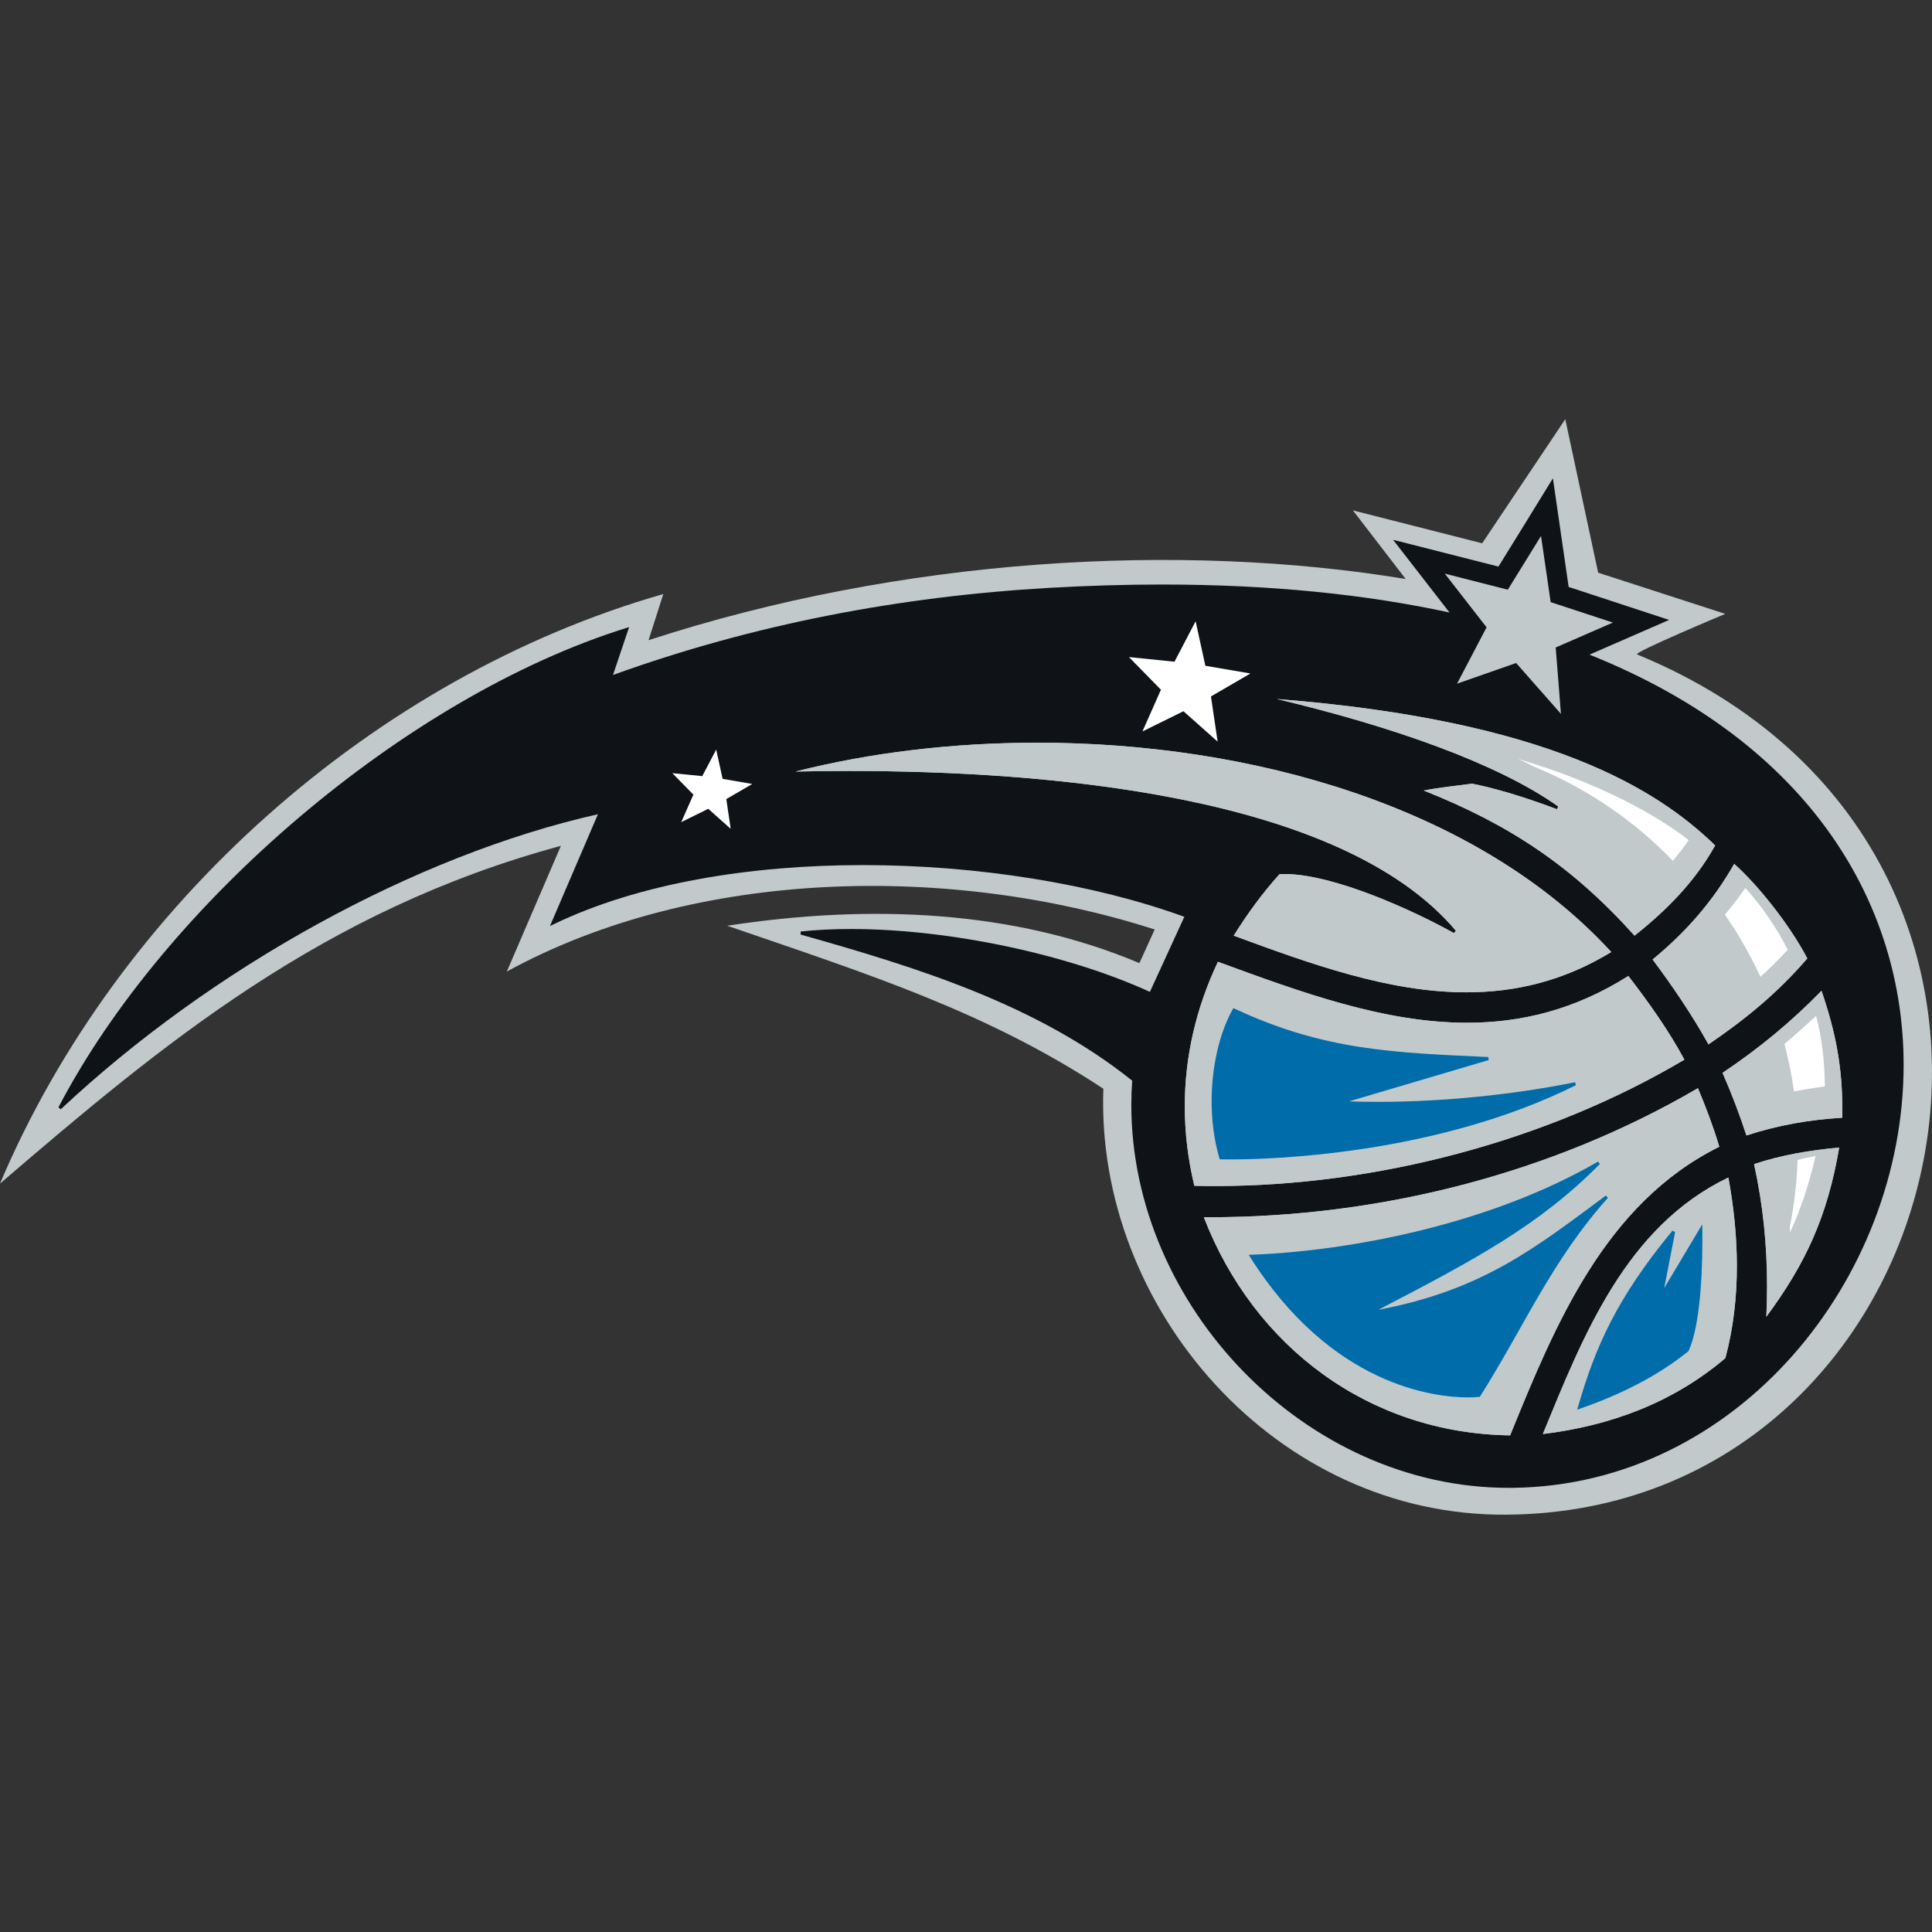 <?xml version="1.0" encoding="UTF-8" standalone="no"?>
<svg width="500px" height="500px" viewBox="0 0 500 500" version="1.1" xmlns="http://www.w3.org/2000/svg" xmlns:xlink="http://www.w3.org/1999/xlink">
    <rect x="0" y="0" width="500" height="500" fill="#333333" stroke="none"/>
    <!-- Generator: Sketch 39.1 (31720) - http://www.bohemiancoding.com/sketch -->
    <title>ORL</title>
    <desc>Created with Sketch.</desc>
    <defs></defs>
    <g id="NBA" stroke="none" stroke-width="1" fill="none" fill-rule="evenodd">
        <g id="ORL">
            <g id="Orlando_Magic_P_pms" transform="translate(0, 108)">
                <g id="Group-3" fill="#C1C9CA">
                    <path d="M188.208,131.581 C225.349,125.885 262.421,127.556 294.872,141.251 L298.831,132.553 C246.319,115.667 180.321,116.532 131.163,143.437 L145.163,110.905 C83.367,127.6 41.797,162.431 0,198.315 C30.475,126.359 96.728,67.202 171.658,45.74 L167.848,57.681 C233.461,36.277 305.478,32.218 363.79,41.845 L350.13,24.085 L383.584,32.604 L405.093,0.483 L413.598,40.211 L446.498,50.871 C446.498,50.871 422.53,60.896 423.687,61.37 C548.26,112.666 508.386,283.093 389.925,283.997 C330.005,284.494 283.516,230.375 285.547,173.761 C255.089,153.721 224.521,144.073 188.208,131.581" id="Fill-1"></path>
                </g>
                <path d="M411.36,61.419 C418.212,58.433 431.011,52.85 431.011,52.85 L431.966,52.434 L430.969,52.108 C430.969,52.108 410.388,45.338 405.964,43.899 C405.299,39.248 402.048,16.875 402.048,16.875 L401.887,15.787 L394.401,27.959 C394.404,27.959 390.114,34.873 387.798,38.634 C382.919,37.394 361.648,31.982 361.648,31.982 L360.526,31.699 L361.238,32.612 C361.25,32.631 369.894,43.749 375.134,50.52 C353.729,45.874 329.022,43.276 300.706,43.276 C291.415,43.276 281.729,43.554 271.66,44.133 C233.052,46.336 195.08,53.526 158.64,66.684 L162.81,54.294 L162.064,54.526 C105.044,72.332 42.684,125.765 15.118,178.592 L15.742,179.069 C54.713,142.521 107.468,113.346 154.748,102.722 L142.329,131.66 L143.288,131.196 C165.295,120.579 194.184,115.882 223.329,115.883 C253.151,115.882 283.252,120.8 306.507,129.269 L297.592,148.701 C276.384,138.979 245.709,132.432 220.26,132.426 C215.727,132.426 211.361,132.634 207.239,133.075 L207.172,133.853 C237.229,142.335 268.353,151.922 293.013,171.677 C292.863,173.778 292.787,175.87 292.787,177.962 C292.804,229.972 337.723,277.038 390.436,277.055 C390.787,277.055 391.147,277.052 391.503,277.052 C449.595,276.361 492.648,223.116 492.656,167.612 C492.664,126.719 469.25,84.59 411.36,61.419" id="Fill-4" fill="#0F1216"></path>
                <path d="M379.671,156.686 C358.22,156.686 336.757,148.826 315.197,140.908 C309.513,152.917 306.62,165.503 306.62,178.313 C306.62,185.123 307.441,192.002 309.094,198.883 C310.874,198.925 312.661,198.947 314.451,198.947 C356.078,198.947 400.243,187.384 435.92,166.238 C431.806,158.591 426.708,151.453 421.417,144.575 C407.53,153.362 393.601,156.691 379.671,156.686" id="Fill-5" fill="#C1C9CA"></path>
                <path d="M312.954,207.021 L311.546,207.021 C324.569,240.666 354.416,262.965 390.821,263.472 C402.474,234.785 415.398,203.435 444.957,188.779 C443.409,183.609 441.516,178.58 439.423,173.618 C401.368,195.847 356.944,207.021 312.954,207.021" id="Fill-6" fill="#C1C9CA"></path>
                <path d="M402.917,101.425 C389.975,96.488 381.73,94.954 380.956,94.817 C377.336,95.308 372.421,95.798 368.453,96.585 C390.449,105.34 406.693,115.966 423.013,134.15 C431.395,127.522 438.763,120.017 443.877,110.803 C428.91,96.258 400.728,78.431 330.445,72.901 C360.125,79.963 387.414,89.472 403.286,100.73 L402.917,101.425" id="Fill-7" fill="#C1C9CA"></path>
                <path d="M205.862,91.679 C210.219,91.582 214.928,91.524 219.9,91.524 C269.833,91.546 346.902,97.415 376.783,132.882 L376.28,133.486 C365.942,127.728 345.261,118.187 332.366,118.197 C331.947,118.197 331.538,118.21 331.144,118.228 C326.708,123.124 322.789,128.537 319.279,134.146 C339.252,141.509 359.472,148.814 379.512,148.81 C392.102,148.81 404.608,145.936 416.998,138.383 C382.367,100.66 323.747,84.205 268.449,84.209 C246.483,84.209 225.049,86.801 205.862,91.679" id="Fill-8" fill="#C1C9CA"></path>
                <path d="M442.148,162.289 C451.806,155.722 460.152,148.856 467.731,140.037 C462.963,130.98 454.718,120.806 448.808,115.568 C443.303,125.265 436.26,133.277 427.687,140.318 C432.735,147.043 438.063,154.888 442.148,162.289" id="Fill-9" fill="#C1C9CA"></path>
                <path d="M399.288,263.124 C416.831,260.986 432.961,254.999 446.523,243.486 C448.608,235.73 449.499,227.697 449.499,219.647 C449.499,211.957 448.682,204.243 447.301,196.737 C420.84,209.447 409.854,237.357 399.288,263.124" id="Fill-10" fill="#C1C9CA"></path>
                <path d="M457.313,224.819 C457.313,227.471 457.246,230.124 457.121,232.784 C467.409,218.869 472.925,206.782 475.984,188.989 C468.472,189.658 461.03,190.918 453.948,193.265 C456.259,203.745 457.313,214.242 457.313,224.819" id="Fill-11" fill="#C1C9CA"></path>
                <path d="M445.794,169.652 C448.113,174.957 450.171,180.346 451.973,185.861 C460.225,183.174 468.187,181.793 476.788,181.271 C476.801,180.656 476.801,180.053 476.801,179.451 C476.801,168.062 475.119,159.31 471.41,148.416 C463.525,156.49 455.187,163.359 445.794,169.652" id="Fill-12" fill="#C1C9CA"></path>
                <path d="M476.788,181.271 C468.187,181.793 460.225,183.174 451.973,185.861 C450.171,180.346 448.113,174.957 445.794,169.652 C455.187,163.359 463.525,156.49 471.41,148.416 C475.119,159.31 476.801,168.062 476.801,179.451 C476.801,180.053 476.801,180.656 476.788,181.271" id="Fill-13" fill="#C1C9CA"></path>
                <path d="M448.808,115.568 C454.718,120.806 462.963,130.98 467.731,140.037 C460.152,148.856 451.806,155.722 442.148,162.289 C438.063,154.888 432.735,147.043 427.687,140.318 C436.26,133.277 443.303,125.265 448.808,115.568" id="Fill-14" fill="#C1C9CA"></path>
                <path d="M330.445,72.901 C400.728,78.431 428.91,96.258 443.877,110.803 C438.763,120.017 431.395,127.522 423.013,134.15 C406.693,115.966 390.449,105.34 368.453,96.585 C372.421,95.798 377.336,95.308 380.956,94.817 C381.73,94.954 389.975,96.488 402.917,101.425 L403.286,100.73 C387.414,89.472 360.125,79.963 330.445,72.901" id="Fill-15" fill="#C1C9CA"></path>
                <path d="M314.451,198.947 C312.661,198.947 310.874,198.925 309.094,198.883 C307.441,192.002 306.62,185.123 306.62,178.313 C306.62,165.503 309.513,152.917 315.197,140.908 C336.757,148.826 358.22,156.686 379.671,156.686 C393.601,156.691 407.53,153.362 421.417,144.575 C426.708,151.453 431.806,158.591 435.92,166.238 C400.243,187.384 356.078,198.947 314.451,198.947" id="Fill-16" fill="#C1C9CA"></path>
                <path d="M390.821,263.472 C354.416,262.965 324.569,240.666 311.546,207.021 L312.954,207.021 C356.944,207.021 401.368,195.847 439.423,173.618 C441.516,178.58 443.409,183.609 444.957,188.779 C415.398,203.435 402.474,234.785 390.821,263.472" id="Fill-17" fill="#C1C9CA"></path>
                <path d="M457.121,232.784 C457.246,230.124 457.313,227.471 457.313,224.819 C457.313,214.242 456.259,203.745 453.948,193.265 C461.03,190.918 468.472,189.658 475.984,188.989 C472.925,206.782 467.409,218.869 457.121,232.784" id="Fill-18" fill="#C1C9CA"></path>
                <path d="M416.998,138.383 C404.608,145.936 392.102,148.81 379.512,148.81 C359.472,148.814 339.252,141.509 319.279,134.146 C322.789,128.537 326.708,123.124 331.144,118.228 C331.538,118.21 331.947,118.197 332.366,118.197 C345.261,118.187 365.942,127.728 376.28,133.486 L376.783,132.882 C346.902,97.415 269.833,91.546 219.9,91.524 C214.928,91.524 210.219,91.582 205.862,91.679 C225.049,86.801 246.483,84.209 268.449,84.209 C323.747,84.205 382.367,100.66 416.998,138.383" id="Fill-19" fill="#C1C9CA"></path>
                <path d="M446.523,243.486 C432.961,254.999 416.831,260.986 399.288,263.124 C409.854,237.357 420.84,209.447 447.301,196.737 C448.682,204.243 449.499,211.957 449.499,219.647 C449.499,227.697 448.608,235.73 446.523,243.486" id="Fill-20" fill="#C1C9CA"></path>
                <polyline id="Fill-21" fill="#C1C9CA" points="377.084 68.93 392.37 63.59 403.972 76.749 402.616 59.569 417.417 53.122 401.314 47.836 398.815 30.693 390.218 44.614 373.907 40.452 384.723 54.348 377.084 68.93"></polyline>
                <polyline id="Fill-22" fill="#FFFFFF" points="295.66 81.301 306.273 76.064 315.121 83.929 313.397 72.238 323.618 66.297 311.944 64.303 309.429 52.773 303.954 63.251 292.171 62.05 300.448 70.501 295.66 81.301"></polyline>
                <polyline id="Fill-23" fill="#FFFFFF" points="176.304 104.768 183.294 101.316 189.103 106.495 187.969 98.806 194.687 94.889 187.01 93.568 185.353 85.987 181.744 92.857 174.002 92.095 179.448 97.652 176.304 104.768"></polyline>
                <path d="M440.558,210.284 L440.545,208.858 L430.698,225.353 L433.522,210.827 L432.828,210.497 C418.387,227.998 412.87,240.577 408.384,256.087 L408.166,256.819 L408.894,256.572 C425.1,250.95 433.463,244.461 436.895,241.736 L436.971,241.679 L437.008,241.591 C439.42,236.357 440.563,225.771 440.571,212.803 C440.571,211.966 440.563,211.129 440.558,210.284" id="Fill-24" fill="#006CAA"></path>
                <path d="M407.613,172.079 C391.843,175.284 373.444,177.162 356.583,177.162 C354.052,177.162 351.556,177.125 349.108,177.037 L385.28,166.339 L385.187,165.56 C361.305,164.44 342.867,163.992 319.533,153.051 L319.194,152.897 L319.014,153.219 C315.54,159.448 313.569,168.18 313.569,177.016 C313.569,182.036 314.205,187.098 315.581,191.751 L315.662,192.022 L315.945,192.035 C315.958,192.035 316.783,192.059 318.319,192.059 C328.749,192.056 371.61,190.91 407.872,172.828 L407.613,172.079" id="Fill-25" fill="#006CAA"></path>
                <path d="M415.592,201.407 C397.351,214.954 383.618,225.906 356.725,230.968 C381.629,218.028 398.335,209.13 414.042,193.24 L413.557,192.62 C385.711,208.819 349.443,215.765 323.852,216.728 L323.161,216.752 L323.535,217.338 C344.596,250.656 371.25,253.644 379.918,253.644 L379.967,253.644 C381.764,253.644 382.776,253.518 382.794,253.518 L382.978,253.494 L383.079,253.334 C394.379,235.469 401.57,218.266 416.127,201.993 L415.592,201.407" id="Fill-26" fill="#006CAA"></path>
                <path d="M396.915,90.38 C395.593,89.685 394.246,89.028 392.848,88.401 C414.386,94.789 428.906,103.096 437.025,109.415 C435.775,111.267 434.384,113.051 432.953,114.787 C422.983,104.456 410.812,96.039 396.915,90.38 M463.273,210.945 L463.197,209.54 C464.361,203.745 465.018,197.931 465.22,192.194 C466.742,191.788 468.3,191.474 469.869,191.181 C468.199,198.31 466.119,204.786 463.273,210.945 M472.268,173.175 C469.46,173.542 466.856,173.948 464.283,174.505 C463.709,170.338 462.871,166.217 461.816,162.168 C464.605,159.821 467.283,157.437 469.996,154.88 C471.552,160.875 472.205,166.49 472.268,173.175 M462.663,137.815 C460.267,140.39 457.958,142.67 455.605,144.8 C452.993,139.185 449.947,133.806 446.414,128.719 C448.247,126.497 450.033,124.211 451.695,121.807 C456.2,126.793 460.11,132.615 462.663,137.815" id="Fill-27" fill="#FFFFFF"></path>
            </g>
        </g>
    </g>
</svg>
